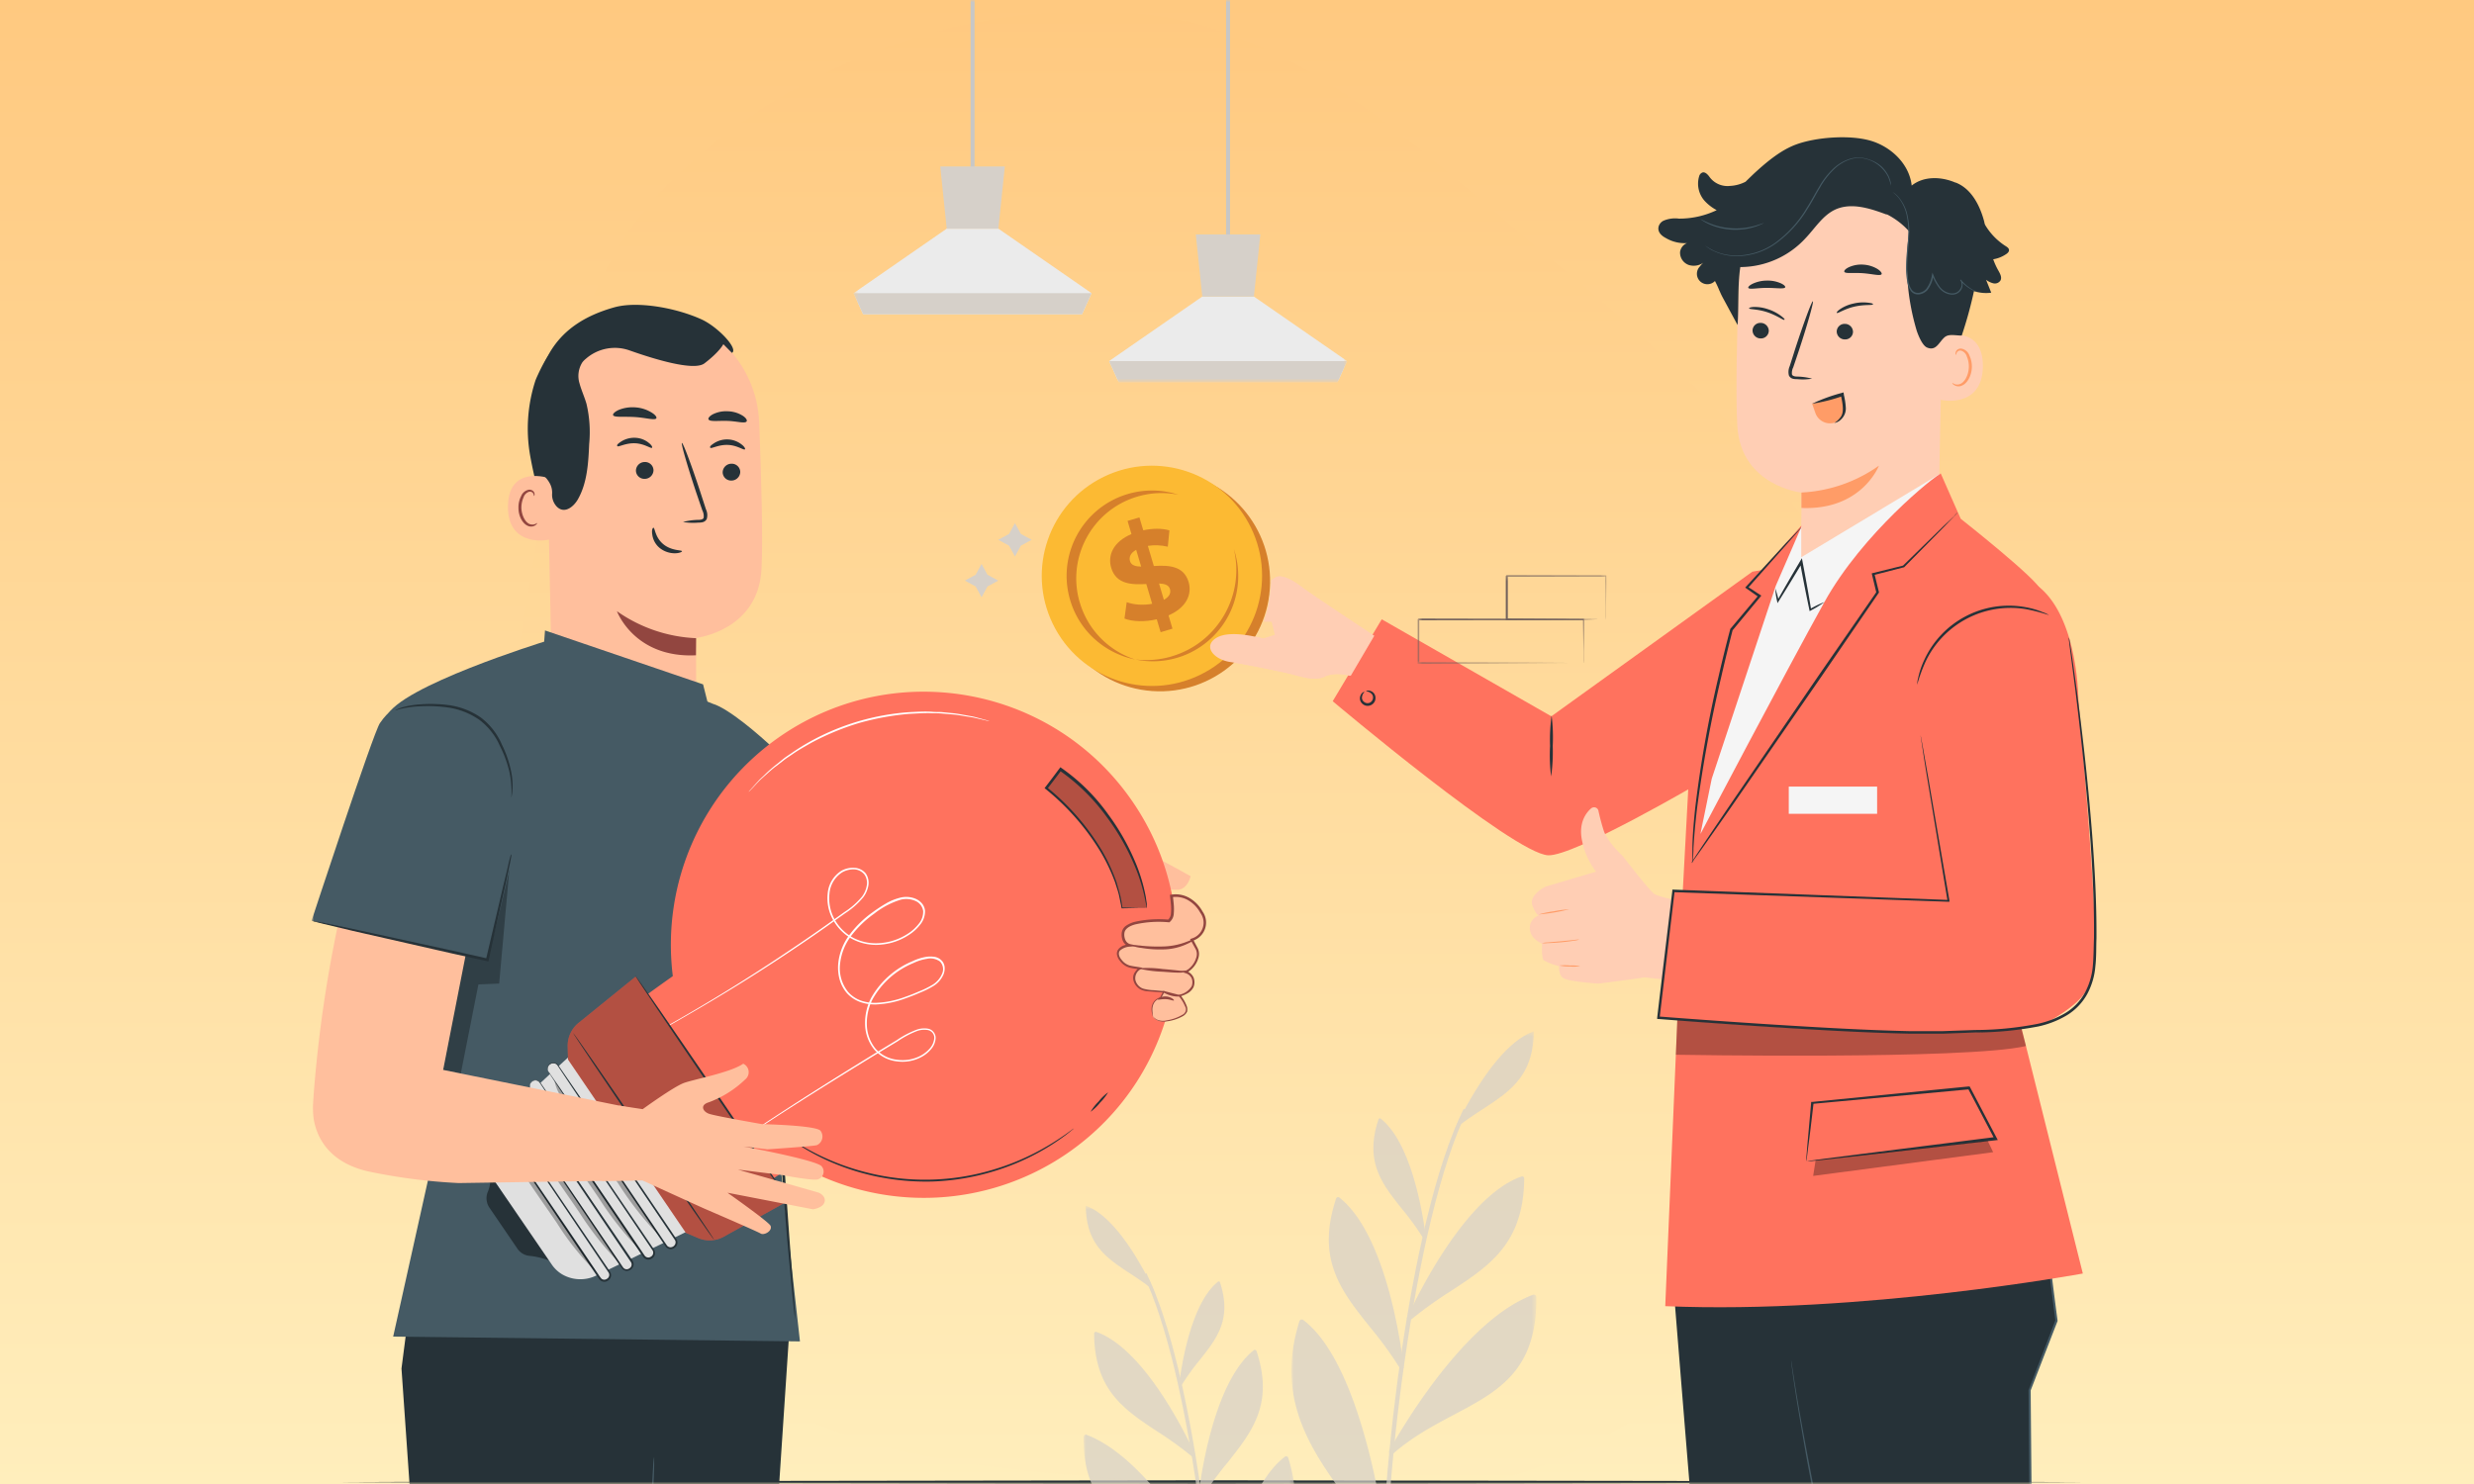 <svg width="500" height="300" fill="none" xmlns="http://www.w3.org/2000/svg"><rect width="100%" height="100%" fill="#808080" stroke="none"/><g clip-path="url(#a)"><path fill="#fff" d="M0 0h500v300H0z"/><path d="M500 0H0v300h500V0Z" fill="url(#b)"/><g clip-path="url(#c)"><mask id="d" style="mask-type:luminance" maskUnits="userSpaceOnUse" x="63" y="0" width="375" height="300"><path d="M438 0H63v300h375V0Z" fill="#fff"/></mask><g mask="url(#d)"><path fill-rule="evenodd" clip-rule="evenodd" d="M228.933 2.598c-34.406-2.73-70.405 10.753-94.634 35.384-22.7 23.077-22.984 58.434-28.975 90.277-5.158 27.418-11.088 54.782-3.359 81.587 7.914 27.442 23.507 52.765 46.836 69.182 23.103 16.258 51.995 17.855 80.132 20.167 30.818 2.532 62.608 7.652 90.286-6.163 30.502-15.224 57.904-40.374 68.179-72.931 10.243-32.455-.297-67.49-14.037-98.621-12.663-28.688-35.895-49.392-60.085-69.304-25.819-21.252-51.035-46.937-84.343-49.578Z" fill="url(#e)"/><path d="m68.25 299.629 44.156-.189 44.156-.069 88.313-.121 88.313.121 44.156.069 44.156.189-44.156.181-44.156.069-88.313.121-88.313-.121-44.156-.069-44.156-.181ZM111.264 107.223a89.57 89.57 0 0 1-4.093-14.962 31.375 31.375 0 0 1 1.044-15.348c.261-.73 2.537-5.7 3.31-5.627.563 0-.815 4.666-.533 5.147 2.757 4.594 3.561 10.148 3.195 15.494a70.616 70.616 0 0 1-2.923 15.296Z" fill="#263238"/><path d="m111.452 133.764-.94-46.295c-.585-12.967 6.484-24.129 19.472-24.348h1.201c12.091.501 21.769 10.19 22.249 22.28.439 11.256.783 23.691.46 29.695-.668 12.445-13.208 13.865-13.208 13.865v12.738l-18.793 2.558-4.49-.417-5.951-10.076Z" fill="#FFBF9D"/><path d="M140.687 129.013a29.988 29.988 0 0 1-16.007-5.46s3.509 9.522 15.975 8.916l.032-3.456Z" fill="#924640"/><path d="M149.603 95.425a1.78 1.78 0 0 1-1.786 1.722 1.703 1.703 0 0 1-1.764-1.638v-.042a1.778 1.778 0 0 1 1.785-1.723c.94-.032 1.733.7 1.765 1.64v.04ZM150.553 90.841c-.23.23-1.535-.825-3.446-.897-1.911-.074-3.362.824-3.549.584-.189-.24.135-.522.772-.94a4.818 4.818 0 0 1 2.85-.751 4.74 4.74 0 0 1 2.736 1.044c.574.438.752.867.637.96ZM132.072 95.08a1.778 1.778 0 0 1-1.785 1.723c-.94.032-1.733-.7-1.764-1.64v-.04a1.778 1.778 0 0 1 1.785-1.723 1.702 1.702 0 0 1 1.764 1.638v.042ZM131.78 90.517c-.23.22-1.535-.834-3.445-.908-1.911-.072-3.362.825-3.561.585-.198-.24.146-.522.773-.94a4.929 4.929 0 0 1 2.861-.751 4.595 4.595 0 0 1 2.735 1.044c.564.438.752.866.637.97ZM138.034 105.521a13.279 13.279 0 0 1 3.133-.428c.49 0 .96-.115 1.044-.438a2.541 2.541 0 0 0-.261-1.462c-.418-1.2-.846-2.464-1.295-3.78-1.786-5.387-3.059-9.804-2.84-9.866.219-.063 1.837 4.176 3.623 9.616.428 1.326.845 2.59 1.232 3.79.292.606.355 1.284.177 1.932-.156.344-.47.594-.835.678a3.206 3.206 0 0 1-.835.084 12.21 12.21 0 0 1-3.143-.126ZM132.647 84.556c-.282.48-2.089-.115-4.375-.25-2.287-.136-4.176.124-4.364-.387-.094-.24.313-.668 1.117-1.044a7.39 7.39 0 0 1 3.393-.522 7.136 7.136 0 0 1 3.268 1.044c.752.45 1.086.93.961 1.159ZM150.866 85.224c-.407.428-1.953-.073-3.832-.136-1.879-.062-3.466.199-3.821-.271-.157-.22.105-.648.814-1.044a6.026 6.026 0 0 1 3.132-.627 5.92 5.92 0 0 1 3.029.95c.678.47.866.92.678 1.128Z" fill="#263238"/><path d="M111.191 96.73c-.209-.094-8.447-2.882-8.53 5.638-.084 8.519 8.488 6.849 8.509 6.609.021-.24.021-12.247.021-12.247Z" fill="#FFBF9D"/><path d="M108.559 105.72s-.156.104-.407.219a1.55 1.55 0 0 1-1.106 0c-.898-.345-1.64-1.775-1.671-3.31 0-.72.146-1.43.438-2.088.168-.532.596-.96 1.128-1.128a.767.767 0 0 1 .867.418c.115.24.062.407.104.428.042.021.188-.146.115-.5a.92.92 0 0 0-.324-.533 1.177 1.177 0 0 0-.825-.23 2.096 2.096 0 0 0-1.566 1.315 4.9 4.9 0 0 0-.532 2.37c0 1.713.898 3.331 2.088 3.697.459.145.961.062 1.357-.209.314-.24.355-.429.334-.449Z" fill="#924640"/><path d="M147.922 71.338c1.378-.762-2.756-5.22-6.15-6.776-5.116-2.328-12.947-3.759-17.666-2.422-5.69 1.607-10.441 4.437-13.27 9.605a33.67 33.67 0 0 0-3.822 17.123 10.199 10.199 0 0 0 1.201 5.22c1.19 1.88 3.477 3.07 3.372 5.67-.073.95.251 1.89.888 2.6 1.556 1.66 3.466.104 4.343-1.462 1.869-3.33 2.088-7.309 2.256-11.14a24.95 24.95 0 0 0-.543-8.113c-.408-1.42-1.045-2.767-1.42-4.176a5.13 5.13 0 0 1 .605-4.25c.209-.26.439-.49.7-.7a8.883 8.883 0 0 1 8.812-1.68c4.803 1.702 12.999 4.25 15.139 2.62 3.08-2.349 3.822-3.873 3.822-3.873l1.733 1.754ZM132.073 106.691c.292 0 .302 1.932 1.983 3.32 1.681 1.389 3.769 1.148 3.78 1.43 0 .115-.46.377-1.347.407a4.902 4.902 0 0 1-3.132-1.044 4.19 4.19 0 0 1-1.535-2.787c-.146-.856.073-1.337.251-1.326ZM83.825 255.922l-2.683 20.736 5.627 80.905s-3.132 37.201-5.011 58.198c-1.65 18.24 1.044 50.001 1.044 50.001h29.067l10.389-105.922 6.452-66.06 11.224-30.069-56.109-7.789Z" fill="#263238"/><path d="m159.814 264.692-7.09 106.914-29.391 80.113-1.347 4.824-17.363-4.448 12.916-189.564 42.275 2.161Z" fill="#263238"/><path d="M132.208 294.563c.011.146.011.303 0 .449v1.305c0 1.18-.104 2.861-.177 5.012-.136 4.364-.502 10.66-1.044 18.439-1.045 15.556-3.049 37.023-6.14 60.64-3.09 23.617-6.41 44.969-8.864 60.401a9699.716 9699.716 0 0 0-2.965 18.261c-.366 2.14-.637 3.8-.835 4.969-.105.543-.178.971-.241 1.284-.02.146-.052.293-.093.439a2.924 2.924 0 0 1 0-.439c0-.323.093-.751.167-1.305.167-1.169.407-2.839.72-4.969.647-4.354 1.597-10.598 2.756-18.293 2.339-15.452 5.628-36.783 8.666-60.411 3.039-23.627 5.148-45.062 6.327-60.556.575-7.779 1.044-14.075 1.222-18.418.125-2.162.23-3.842.292-5.012 0-.553.073-.981.105-1.305.021-.167.052-.334.104-.491ZM130.475 267.803a1.496 1.496 0 1 1-1.503-1.587 1.556 1.556 0 0 1 1.493 1.587h.01Z" fill="#455A64"/><path d="M229.611 174.431s3.728-1.18 4.636-.762c.908.417 6.379 3.456 6.379 3.456s-.553 2.579-2.526 2.745a12.863 12.863 0 0 1-4.449-.699l-1.753.449-2.287-5.189ZM151.002 153.758l31.865 52.8 30.425-12.634 2.172-3.873a14.552 14.552 0 0 1 2.245-3.039l11.015-11.537 5.22 27.147s-49.834 30.894-56.255 30.204c-8.457-.908-36.961-41.387-36.961-41.387l10.274-37.681Z" fill="#FFBF9D"/><path d="M223.952 187.482a13.045 13.045 0 0 1-1.232 12.362 26.017 26.017 0 0 0 1.64-6.077 25.35 25.35 0 0 0-.408-6.285Z" fill="#924640"/><path d="m131.112 137.042 12.915 5.22c3.133.92 9.209 6.056 12.842 9.533l15.025 20.046-22.97 27.993-17.812-62.792Z" fill="#455A64"/><path d="m110.146 127.447-.167 2.266s-29.349 9.094-31.865 15.171c-3.54 8.54 1.096 35.07 1.096 35.07l7.622 57.122-7.371 33.129 82.211.971s-9.261-83.986-10.441-92.767c-1.18-8.781-9.136-40.062-9.136-40.062l-31.949-10.9Z" fill="#455A64"/><path d="M153.142 163.071v.261c0 .209.031.47.094.783l.313 3.008c.272 2.61.617 6.399 1.044 11.077.794 9.397 1.702 22.313 2.6 36.606.898 14.294 1.743 27.261 2.433 36.626.355 4.647.636 8.426.846 11.088.083 1.275.156 2.277.208 3.018v.783c.011.094.011.177 0 .271a.787.787 0 0 1-.052-.271c0-.198-.063-.459-.094-.773-.083-.73-.188-1.743-.323-3.007-.261-2.62-.606-6.4-1.044-11.088-.804-9.396-1.702-22.302-2.601-36.606-.897-14.304-1.743-27.25-2.442-36.615-.345-4.647-.637-8.427-.836-11.088-.094-1.275-.157-2.287-.208-3.018 0-.324 0-.574-.053-.783a.902.902 0 0 1 .115-.272Z" fill="#263238"/><path d="M157.913 148.705c23.357-15.902 55.181-9.857 71.082 13.5 15.901 23.356 9.856 55.18-13.5 71.081a51.156 51.156 0 0 1-54.658 1.848l-10.67 7.309-25.309-37.065s5.836-4.313 11.119-8.05a51.182 51.182 0 0 1 21.936-48.623Z" fill="#FF725E"/><path d="m128.658 210.901.574-.293 1.65-.876a230.658 230.658 0 0 0 6.264-3.488c5.451-3.132 13.261-7.684 22.573-13.918a339.656 339.656 0 0 0 7.257-4.969l3.801-2.715a15.887 15.887 0 0 0 3.664-3.215 5.485 5.485 0 0 0 1.044-2.329 3.312 3.312 0 0 0-.522-2.537 3.145 3.145 0 0 0-2.37-1.128 4.764 4.764 0 0 0-2.589.627 5.993 5.993 0 0 0-2.725 4.542 8.932 8.932 0 0 0 1.096 5.376 9.752 9.752 0 0 0 4.031 3.937 10.369 10.369 0 0 0 5.679 1.044 12.12 12.12 0 0 0 5.576-1.942 8.802 8.802 0 0 0 2.245-2.015 4.26 4.26 0 0 0 1.044-2.893 2.73 2.73 0 0 0-.617-1.471 3.47 3.47 0 0 0-1.284-.94 4.885 4.885 0 0 0-3.132-.22 10.764 10.764 0 0 0-2.892 1.191 28.878 28.878 0 0 0-2.611 1.712 21.11 21.11 0 0 0-4.562 4.375 11.55 11.55 0 0 0-2.433 5.899 9.33 9.33 0 0 0 .23 3.226 7.361 7.361 0 0 0 1.493 2.872 6.73 6.73 0 0 0 2.662 1.795 8.855 8.855 0 0 0 3.132.512 19.361 19.361 0 0 0 6.098-1.242 40.25 40.25 0 0 0 2.861-1.128c.95-.376 1.869-.825 2.746-1.358a5.051 5.051 0 0 0 2.026-2.307c.208-.49.291-1.023.24-1.545a2.168 2.168 0 0 0-.711-1.41 2.548 2.548 0 0 0-1.409-.647 5.337 5.337 0 0 0-1.525 0c-.981.157-1.931.46-2.829.887a17.17 17.17 0 0 0-8.415 7.497 11.041 11.041 0 0 0-1.18 5.377 8.303 8.303 0 0 0 1.869 5.011 7.122 7.122 0 0 0 4.594 2.37 8.087 8.087 0 0 0 4.959-.908 6.626 6.626 0 0 0 1.921-1.566 3.701 3.701 0 0 0 .919-2.287c0-.427-.156-.845-.428-1.179a1.827 1.827 0 0 0-1.044-.658 4.538 4.538 0 0 0-2.36.188 18.645 18.645 0 0 0-3.988 2.088l-3.675 2.234c-9.543 5.847-17.186 10.723-22.407 14.19-2.61 1.722-4.604 3.132-5.961 4.05l-1.503 1.139 1.545-1.044a398.66 398.66 0 0 1 6.003-3.999c5.22-3.425 12.894-8.259 22.458-14.085l3.675-2.224a19.083 19.083 0 0 1 3.948-2.088 4.246 4.246 0 0 1 2.192-.178 1.599 1.599 0 0 1 1.264 1.566 3.586 3.586 0 0 1-.857 2.089 6.542 6.542 0 0 1-1.848 1.493 7.763 7.763 0 0 1-4.761.856 6.794 6.794 0 0 1-4.385-2.224 7.9 7.9 0 0 1-1.775-4.803 10.646 10.646 0 0 1 1.159-5.22 16.703 16.703 0 0 1 8.248-7.308 9.689 9.689 0 0 1 2.736-.857c.919-.208 1.879 0 2.641.554.658.689.804 1.712.376 2.558a4.758 4.758 0 0 1-1.89 2.14c-.856.512-1.764.96-2.693 1.326-.929.407-1.869.783-2.83 1.117a18.884 18.884 0 0 1-5.983 1.211 8.486 8.486 0 0 1-3.017-.48 6.26 6.26 0 0 1-2.506-1.702 7.6 7.6 0 0 1-1.639-5.816 11.268 11.268 0 0 1 2.359-5.711 21.086 21.086 0 0 1 4.48-4.291 16.47 16.47 0 0 1 5.377-2.85 4.543 4.543 0 0 1 2.881.198 2.63 2.63 0 0 1 1.682 2.088 3.824 3.824 0 0 1-.94 2.642 8.722 8.722 0 0 1-2.161 1.942 11.784 11.784 0 0 1-5.409 1.879 9.941 9.941 0 0 1-5.481-.981 9.361 9.361 0 0 1-3.905-3.79 8.808 8.808 0 0 1-1.044-5.22 5.666 5.666 0 0 1 2.568-4.292 4.627 4.627 0 0 1 2.412-.605 2.807 2.807 0 0 1 2.088 1.044c.46.668.626 1.492.46 2.286a5.172 5.172 0 0 1-.961 2.193 15.526 15.526 0 0 1-3.581 3.132l-3.8 2.725a334.221 334.221 0 0 1-7.236 4.98c-9.282 6.265-17.082 10.89-22.5 14.012-2.715 1.566-4.834 2.746-6.265 3.55l-1.639.909-.522.323Z" fill="#fff"/><path d="M111.264 254.93a15.63 15.63 0 0 0-4.177-1.045 3.322 3.322 0 0 1-2.526-1.471l-5.649-8.28a3.38 3.38 0 0 1-.355-3.132c.606-1.368.7-2.903.272-4.333l12.435 18.261Z" fill="#263238"/><path d="M140.426 248.175c-.168.115-14.419 7.016-19.838 9.647a7.314 7.314 0 0 1-7.017-.23 6.714 6.714 0 0 1-2.088-2.004L99.08 237.473s-3.227-4.74-.199-8.353c3.185-3.821 17.269-16.559 17.269-16.559l24.276 35.614Z" fill="#E0E0E0"/><path d="m100.221 225.181-.104.07a1.086 1.086 0 0 0-.29 1.508l21.407 31.641a1.085 1.085 0 0 0 1.508.291l.103-.069a1.087 1.087 0 0 0 .291-1.509l-21.407-31.641a1.086 1.086 0 0 0-1.508-.291Z" fill="#E0E0E0"/><path d="M99.831 226.771a1.199 1.199 0 0 1-.136-.804c.074-.323.293-.605.596-.752a1.04 1.04 0 0 1 1.221.136c1.19 1.691 2.871 4.281 4.97 7.403 4.239 6.264 10.065 14.919 16.496 24.473a.9.9 0 0 1 .084.846.982.982 0 0 1-.261.355 1.588 1.588 0 0 1-.407.229.87.87 0 0 1-.825-.156 5.602 5.602 0 0 1-.595-.804c-.794-1.159-1.566-2.308-2.328-3.435l-4.396-6.484-7.465-10.963-5.064-7.371-1.389-1.994c-.156-.209-.271-.387-.365-.512a1.025 1.025 0 0 0-.136-.167s0 .063.105.188l.334.533c.323.48.762 1.169 1.336 2.088l4.959 7.434 7.403 11.015 4.375 6.494 2.328 3.435.292.428c.094.167.22.324.366.449.334.261.772.355 1.18.229a1.71 1.71 0 0 0 .522-.291c.167-.136.292-.303.376-.502a1.296 1.296 0 0 0-.126-1.201l-16.58-24.463c-2.088-3.132-3.821-5.637-5.095-7.371a1.145 1.145 0 0 0-1.378-.114 1.17 1.17 0 0 0-.606.824.92.92 0 0 0 .21.825Z" fill="#263238"/><path d="m103.847 221.731-.104.069a1.087 1.087 0 0 0-.291 1.509l22.314 32.982a1.087 1.087 0 0 0 1.508.291l.104-.071a1.086 1.086 0 0 0 .291-1.507l-22.314-32.982a1.085 1.085 0 0 0-1.508-.291Z" fill="#E0E0E0"/><path d="M103.444 223.315a1.184 1.184 0 0 1-.115-.824 1.16 1.16 0 0 1 .637-.763 1.055 1.055 0 0 1 1.253.25l5.157 7.727 17.123 25.413a.896.896 0 0 1 .073.887.849.849 0 0 1-.292.345 1.077 1.077 0 0 1-.418.219.883.883 0 0 1-.845-.25c-.199-.23-.407-.585-.606-.867l-2.422-3.561c-1.577-2.338-3.132-4.593-4.563-6.734-2.913-4.291-5.544-8.143-7.757-11.391-2.214-3.247-3.999-5.836-5.221-7.663l-1.441-2.088a13.611 13.611 0 0 1-.386-.533 1.317 1.317 0 0 0-.146-.178s0 .074.115.199l.355.554c.323.511.793 1.211 1.388 2.088l5.148 7.726 7.695 11.432c1.451 2.151 2.965 4.407 4.552 6.745l2.401 3.571c.22.303.376.585.658.919.303.313.752.449 1.18.345a1.29 1.29 0 0 0 .564-.272c.177-.125.323-.303.407-.501a1.285 1.285 0 0 0-.094-1.243 20753.403 20753.403 0 0 1-17.217-25.36c-2.224-3.237-3.999-5.847-5.273-7.664a1.148 1.148 0 0 0-1.399-.251 1.18 1.18 0 0 0-.668.836.937.937 0 0 0 .157.887Z" fill="#263238"/><path d="m107.621 218.531-.103.07a1.086 1.086 0 0 0-.291 1.508l22.887 33.83a1.086 1.086 0 0 0 1.508.291l.104-.071a1.085 1.085 0 0 0 .29-1.507l-22.887-33.83a1.086 1.086 0 0 0-1.508-.291Z" fill="#E0E0E0"/><path d="M107.233 220.12a1.277 1.277 0 0 1-.114-.856c.104-.344.344-.626.678-.762a1.054 1.054 0 0 1 1.253.334l5.273 7.914 17.54 25.987a.893.893 0 0 1 .063.898.779.779 0 0 1-.303.356 1.04 1.04 0 0 1-.449.208.902.902 0 0 1-.835-.303c-.198-.271-.417-.616-.626-.919l-2.475-3.643-4.677-6.891-7.935-11.631-5.377-7.852c-.637-.898-1.128-1.618-1.483-2.088l-.386-.543c-.094-.125-.136-.188-.147-.178l.115.199.355.563c.345.513.815 1.243 1.42 2.162 1.264 1.89 3.07 4.584 5.283 7.914 2.214 3.331 4.918 7.309 7.873 11.704l4.656 6.902 2.475 3.654c.209.313.397.606.647.94.293.345.742.511 1.18.438.209-.042.407-.135.585-.261.188-.125.344-.303.438-.501a1.292 1.292 0 0 0-.083-1.274l-17.635-25.956-5.377-7.851a1.152 1.152 0 0 0-1.42-.345c-.344.157-.605.46-.699.836-.063.292 0 .605.187.845Z" fill="#263238"/><path d="m111.25 215.066-.104.071a1.085 1.085 0 0 0-.291 1.507l23.818 35.205a1.086 1.086 0 0 0 1.508.291l.103-.07a1.086 1.086 0 0 0 .291-1.508l-23.817-35.205a1.087 1.087 0 0 0-1.508-.291Z" fill="#E0E0E0"/><path d="M110.846 216.654a1.122 1.122 0 0 1 .387-1.535.972.972 0 0 1 .24-.105 1.033 1.033 0 0 1 1.263.47l5.471 8.197c4.667 6.932 11.099 16.464 18.198 26.989a.894.894 0 0 1 0 .94 1.032 1.032 0 0 1-.804.532.912.912 0 0 1-.835-.396l-.658-.961-2.558-3.791-4.855-7.151-8.196-12.101a2608.633 2608.633 0 0 1-5.575-8.134l-1.535-2.203-.407-.564a.932.932 0 0 0-.146-.187c.031.073.062.146.115.208l.376.585 1.472 2.245 5.481 8.196 8.165 12.143 4.834 7.173 2.558 3.779.658.971a1.274 1.274 0 0 0 1.754.365c.021-.01.042-.021.052-.041.188-.125.355-.292.47-.491a1.271 1.271 0 0 0-.073-1.316l-18.272-26.968-5.575-8.134c-.293-.49-.888-.688-1.42-.49a1.284 1.284 0 0 0-.773.835c-.062.23-.041.48.063.699a.77.77 0 0 0 .125.241Z" fill="#263238"/><path d="M159.386 242.693c-.334.23-8.771 4.886-13.093 7.309a5.963 5.963 0 0 1-5.221.271l-2.453-1.044-23.826-35.05-.063-2.631a5.924 5.924 0 0 1 2.182-4.751l11.59-9.396 30.884 45.292Z" fill="#FF725E"/><path d="M120.514 257.175a54.908 54.908 0 0 1-7.935-9.888c-2.025-2.996-4.103-5.878-6.264-9.167-1.577-2.412-2.944-4.677-4.458-7.121a7.648 7.648 0 0 1-1.285-3.132l19.942 29.308ZM125.453 255.64a64.978 64.978 0 0 1-8.478-10.702c-2.193-3.236-4.427-6.338-6.745-9.887-1.702-2.601-3.132-5.033-4.823-7.664a8.914 8.914 0 0 1-1.431-3.383l21.477 31.636ZM129.504 252.884a64.103 64.103 0 0 1-8.488-10.702c-2.183-3.237-4.427-6.338-6.745-9.887-1.692-2.601-3.133-5.043-4.824-7.665a9.076 9.076 0 0 1-1.389-3.382l21.446 31.636ZM133.545 250.127a65.043 65.043 0 0 1-8.489-10.702c-2.182-3.237-4.416-6.337-6.734-9.888-1.702-2.599-3.132-5.043-4.834-7.663a9.116 9.116 0 0 1-1.42-3.383l21.477 31.636Z" fill="#000" opacity=".3"/><path d="M159.302 229.934c.157.146.324.272.501.386.345.231.825.606 1.494 1.045a44.447 44.447 0 0 0 5.836 3.194 48.169 48.169 0 0 0 9.344 3.133 49.151 49.151 0 0 0 11.976 1.159 48.117 48.117 0 0 0 11.924-1.931 47.3 47.3 0 0 0 9.136-3.728 45.533 45.533 0 0 0 5.627-3.55c.637-.459 1.096-.856 1.42-1.117.167-.125.334-.261.48-.407a3.548 3.548 0 0 0-.522.354c-.345.231-.814.617-1.461 1.045a52.457 52.457 0 0 1-5.67 3.435 48.991 48.991 0 0 1-9.105 3.633 47.767 47.767 0 0 1-23.773.752 49.634 49.634 0 0 1-9.314-3.059 51.256 51.256 0 0 1-5.867-3.07c-.679-.396-1.17-.752-1.525-.96a4.152 4.152 0 0 0-.501-.314ZM223.952 220.82a9.172 9.172 0 0 0-1.911 1.848 9.931 9.931 0 0 0-1.629 2.088 9.7 9.7 0 0 0 1.911-1.848 10.507 10.507 0 0 0 1.629-2.088Z" fill="#263238"/><path d="M151.283 160.085c.147-.104.282-.229.408-.365.271-.282.627-.658 1.044-1.118.24-.25.491-.522.783-.814.292-.293.627-.574.981-.898.721-.626 1.504-1.399 2.475-2.088l1.493-1.159c.522-.407 1.107-.762 1.691-1.17 1.16-.824 2.486-1.545 3.874-2.349a52.707 52.707 0 0 1 9.564-3.957 53.68 53.68 0 0 1 10.19-1.858c1.598-.073 3.132-.188 4.521-.125.71 0 1.399 0 2.088.063l1.89.166c1.201.074 2.276.303 3.226.449.47.073.909.136 1.315.219l1.097.251 1.514.355c.177.042.355.073.543.094a3.08 3.08 0 0 0-.522-.167l-1.504-.418-1.096-.292c-.397-.094-.835-.156-1.316-.251-.95-.156-2.025-.406-3.236-.501l-1.89-.187c-.658-.063-1.357 0-2.088-.084-1.431-.084-2.955 0-4.552.084a48.322 48.322 0 0 0-19.901 5.856 45.47 45.47 0 0 0-3.873 2.402c-.585.407-1.17.772-1.692 1.19l-1.462 1.18a28.416 28.416 0 0 0-2.442 2.172c-.355.334-.69.626-.972.919l-.762.835-1.044 1.169c-.125.126-.24.261-.345.397Z" fill="#fff"/><path d="M159.386 242.693c-.334.23-8.771 4.886-13.093 7.309a5.963 5.963 0 0 1-5.221.271l-2.453-1.044-23.826-35.05-.063-2.631a5.924 5.924 0 0 1 2.182-4.751l11.59-9.396 30.884 45.292Z" fill="#000" opacity=".3"/><path d="M128.314 197.119c-.084.052 6.776 10.263 15.316 22.792 8.541 12.529 15.537 22.636 15.662 22.583.125-.051-6.776-10.263-15.317-22.791-8.54-12.53-15.567-22.647-15.661-22.584ZM115.816 208.813c-.084 0 6.264 9.469 14.105 21.028 7.841 11.558 14.336 20.881 14.42 20.819.083-.063-6.265-9.47-14.106-21.028-7.842-11.558-14.336-20.882-14.419-20.819Z" fill="#263238"/><path d="M231.793 183.462c-1.107-10.159-8.937-22.229-17.457-27.877l-2.913 3.779s13.333 9.993 15.316 24.098h5.054Z" fill="#000" opacity=".3"/><path d="M231.793 183.556c-.104.01-.198.01-.303 0h-.96l-3.759.073h-.104v-.125c-.147-.721-.303-1.504-.481-2.36-.177-.856-.512-1.754-.804-2.725a37.848 37.848 0 0 0-2.903-6.139 48.905 48.905 0 0 0-11.16-12.78l-.21-.166.157-.21 1.316-1.722c.532-.7 1.044-1.399 1.566-2.088l.156-.21.21.147a39.086 39.086 0 0 1 9.469 9.396 46.02 46.02 0 0 1 5.366 9.397 33.892 33.892 0 0 1 2.141 6.881c.125.648.22 1.305.282 1.963 0 .449.063.658 0 .647-.062-.01-.167-.939-.533-2.568a35.195 35.195 0 0 0-2.286-6.777 46.859 46.859 0 0 0-5.409-9.208 39.898 39.898 0 0 0-9.396-9.199l.366-.062-1.578 2.088-1.305 1.712-.051-.376a48.265 48.265 0 0 1 11.223 12.978 36.46 36.46 0 0 1 2.861 6.265c.282.992.564 1.91.772 2.767.21.856.303 1.67.429 2.412l-.136-.126 3.676.084h.991l.397.031Z" fill="#263238"/><path d="m93.128 217.019 3.56-18.01 4.198-.178 2.098-23.45-4.51 18.668-4.584-1.023-4.333 23.262 3.571.731Z" fill="#000" opacity=".3"/><path d="M129.89 224.223s6.265-4.552 8.353-5.303c2.088-.753 9.397-2.089 11.965-3.885a1.886 1.886 0 0 1 .929 2.506 1.923 1.923 0 0 1-.574.72 21.351 21.351 0 0 1-7.308 4.574c-1.838.543-1.254 1.869.062 2.328 1.315.459 10.702 2.088 10.702 2.088s10.911.23 11.808 1.337a1.926 1.926 0 0 1-.365 2.693c-.115.084-.24.157-.376.219-.647.22-10.013.846-10.013.846l-4.813-.574s14.962 2.767 15.818 4.03a1.64 1.64 0 0 1-.219 2.308 1.9 1.9 0 0 1-.439.261c-.762.459-7.308-.825-7.308-.825l-8.99-1.107 16.361 4.667s1.483.637 1.169 1.869c-.313 1.232-2.338 1.493-2.338 1.493l-17.291-3.351s8.427 5.93 8.718 6.702c.397 1.044-1.346 1.974-2.014 1.546-.668-.428-11.486-5.085-11.486-5.085l-12.414-5.648-8.217.104 3.519-15.233 4.761.72Z" fill="#FFBF9D"/><path d="m92.7 239.164 35.28-.532-.679-14.69-37.744-7.654 5.44-27.731-25.737-5.951a262.932 262.932 0 0 0-5.962 39.936s-1.764 11.12 10.828 14.2a114.888 114.888 0 0 0 18.574 2.422Z" fill="#FFBF9D"/><path d="m62.975 186.114 35.499 7.935s6.201-23.116 6.41-29.527c.209-6.41-8.572-26.697-20.944-22.593 0 0-3.748-.752-7.162 4.26-1.368 2.015-13.803 39.925-13.803 39.925Z" fill="#455A64"/><path d="M103.339 161.192a18.952 18.952 0 0 0-.386-5.148 22.696 22.696 0 0 0-1.911-5.22 13.26 13.26 0 0 0-4.176-5.314 14.78 14.78 0 0 0-6.265-2.474 28.676 28.676 0 0 0-5.606-.261 20.648 20.648 0 0 0-3.76.469c-.876.199-1.335.397-1.356.344.104-.072.208-.135.323-.177a7.89 7.89 0 0 1 .982-.375 17.18 17.18 0 0 1 3.79-.648 27.44 27.44 0 0 1 5.7.156c2.35.314 4.584 1.18 6.526 2.527a13.654 13.654 0 0 1 4.27 5.534 21.98 21.98 0 0 1 1.838 5.398c.261 1.263.344 2.558.25 3.842-.02.355-.073.699-.135 1.044-.032.188-.063.303-.084.303ZM103.339 172.688c.021.146.021.281 0 .428-.063.323-.146.72-.23 1.2-.24 1.117-.553 2.631-.95 4.479-.856 3.884-2.088 9.199-3.383 15.317l-.062.25-.261-.052-7.1-1.566-20.099-4.573-6.076-1.451-1.64-.418a2.826 2.826 0 0 1-.574-.188c.199 0 .397.032.596.084l1.67.313 6.108 1.284 20.14 4.386 7.048 1.587-.313.198 3.581-15.244c.449-1.837.825-3.331 1.044-4.448l.313-1.179c.042-.147.105-.282.188-.407Z" fill="#263238"/><path d="M233.046 205.576c.48.657 1.284.992 2.088.877 1.535-.073 4.667-.961 4.636-2.266a6.146 6.146 0 0 0-1.43-2.902s2.391-.564 2.735-2.088a2.149 2.149 0 0 0-1.43-2.684c-.011 0-.021 0-.042-.01a4.515 4.515 0 0 0 2.349-2.882 2.437 2.437 0 0 0-.167-1.911l-.929-1.754a3.705 3.705 0 0 0 2.578-3.622 4.465 4.465 0 0 0-.49-1.661 5.998 5.998 0 0 0-6.202-3.56c.24 2.088.522 4.343-.501 5.053 0 0-9.178-.772-9.292 2.569-.074 2.161 1.461 2.381 1.461 2.381s-2.579.166-2.495 1.701c.041.459.219.909.533 1.253a3.445 3.445 0 0 0 2.526 1.462l1.42.219a2.501 2.501 0 0 0-1.148 2.307l.094.324a2.82 2.82 0 0 0 2.463 1.827l3.405.282-.669 1.253s-2.537.491-1.493 3.832Z" fill="#FFBF9D"/><path d="M233.046 205.576a3.799 3.799 0 0 1-.303-1.169c-.062-.501 0-1.013.199-1.483a2.378 2.378 0 0 1 1.566-1.295l-.084.063c.199-.386.418-.814.658-1.253l.105.209-2.037-.156-1.127-.084a3.702 3.702 0 0 1-1.211-.251 2.832 2.832 0 0 1-1.744-1.973 2.005 2.005 0 0 1 .188-1.472 3.489 3.489 0 0 1 1.044-1.128l.084.387c-.679-.115-1.368-.178-2.088-.355a3.61 3.61 0 0 1-1.922-1.326 2.67 2.67 0 0 1-.595-1.107c-.135-.46-.031-.95.272-1.326a2.473 2.473 0 0 1 1.033-.721 5.258 5.258 0 0 1 1.274-.271v.491a2.009 2.009 0 0 1-1.378-1.044 3.19 3.19 0 0 1-.282-1.703 2.058 2.058 0 0 1 .95-1.513 5.656 5.656 0 0 1 1.598-.721 22.227 22.227 0 0 1 7.006-.459h-.178c.365-.345.564-.814.574-1.315a9.535 9.535 0 0 0 0-1.723 47.424 47.424 0 0 0-.188-1.754v-.261h.251a5.524 5.524 0 0 1 3.759.72 7.054 7.054 0 0 1 2.568 2.683 3.862 3.862 0 0 1-.909 5.378c-.354.25-.762.448-1.179.563l.146-.355.95 1.806c.323.648.365 1.4.125 2.089a4.9 4.9 0 0 1-2.474 2.954v-.427a2.482 2.482 0 0 1 1.524 1.335c.24.617.24 1.306 0 1.922a2.943 2.943 0 0 1-1.252 1.294 6.214 6.214 0 0 1-1.546.617l.094-.303a7.412 7.412 0 0 1 1.295 2.171 1.9 1.9 0 0 1 .094 1.222 2.134 2.134 0 0 1-.762.846 8.87 8.87 0 0 1-3.352 1.096 3.044 3.044 0 0 1-2.171-.355 1.469 1.469 0 0 1-.418-.386.435.435 0 0 1-.105-.178c.167.188.366.345.574.481a2.97 2.97 0 0 0 2.088.24 8.803 8.803 0 0 0 3.216-1.138c.606-.282.867-.992.585-1.598-.021-.042-.042-.084-.063-.114a7.44 7.44 0 0 0-1.252-2.037l-.188-.219.282-.084a3.8 3.8 0 0 0 2.505-1.712 2.32 2.32 0 0 0 0-1.597 1.99 1.99 0 0 0-1.242-1.044l-.554-.178.533-.251a4.52 4.52 0 0 0 2.172-2.682 2.205 2.205 0 0 0-.105-1.744l-.992-1.786-.136-.25.282-.105c1.776-.501 2.82-2.338 2.319-4.113a3.43 3.43 0 0 0-.543-1.107 6.566 6.566 0 0 0-2.381-2.485 4.95 4.95 0 0 0-3.394-.647l.231-.303c.062.585.135 1.179.187 1.785.053.606.053 1.222 0 1.827a2.346 2.346 0 0 1-.814 1.692l-.073.063h-.104a21.58 21.58 0 0 0-6.808.428c-1.044.281-2.088.824-2.182 1.774-.063.48.021.982.23 1.42.198.407.553.7.991.804l1.598.324-1.618.167a3.265 3.265 0 0 0-2.089.794c-.448.501-.156 1.315.303 1.837a3.186 3.186 0 0 0 1.681 1.191c.668.166 1.399.24 2.089.365l.501.094-.418.292a2.094 2.094 0 0 0-1.044 2.151 2.468 2.468 0 0 0 1.493 1.744 9.093 9.093 0 0 0 2.234.344l2.036.188h.209l-.104.188-.689 1.243h-.063a2.085 2.085 0 0 0-1.431 1.127 2.764 2.764 0 0 0-.24 1.389c.021.856.178 1.252.136 1.263Z" fill="#924640"/><path d="M241.639 189.601a4.01 4.01 0 0 1-1.598 1.159c-1.44.7-3.017 1.097-4.614 1.159a22.432 22.432 0 0 1-4.73-.292 7.492 7.492 0 0 1-1.9-.439 6.863 6.863 0 0 1 1.952 0c1.546.157 3.101.198 4.646.136a14.097 14.097 0 0 0 4.49-.961c1.086-.396 1.701-.834 1.754-.762ZM239.958 196.148c.062.062-.46.47-1.431.48-.97.011-2.171-.083-3.56-.188a24.41 24.41 0 0 1-4.991-.679 22.594 22.594 0 0 1 5.033.136c1.378.105 2.652.251 3.529.345.48.021.95 0 1.42-.094ZM238.569 201.326c0 .147-.877.22-1.911-.062-1.033-.282-1.764-.762-1.702-.887.063-.125.857.115 1.838.365.982.251 1.775.428 1.775.584ZM237.254 202.245c-.094.126-.752-.219-1.629-.261-.877-.041-1.566.199-1.639.063-.074-.136.626-.668 1.67-.605 1.044.062 1.691.699 1.598.803Z" fill="#924640"/><path d="m358.79 114.755-4.636.815-40.625 29.234-34.278-19.608-9.908 16.559s36.491 30.791 43.528 31.146c5.22.271 30.967-14.847 30.967-14.847l14.952-43.299Z" fill="#FF725E"/><path d="M276.088 139.74c0-.052.501-.344 1.242.104.428.282.679.774.658 1.285 0 .866-.72 1.566-1.587 1.566-.438 0-.856-.188-1.159-.522a1.44 1.44 0 0 1-.344-1.399c.25-.825.855-.96.855-.898 0 .063-.386.324-.48.982-.063.354.052.72.324.96a1.097 1.097 0 0 0 1.566 0 1.15 1.15 0 0 0 .324-.72 1.042 1.042 0 0 0-.397-.94c-.543-.449-.992-.355-1.002-.428v.01ZM313.487 156.967a33.731 33.731 0 0 1-.219-6.159 35.733 35.733 0 0 1 .312-6.161c.261 2.047.335 4.114.231 6.171a35.701 35.701 0 0 1-.324 6.149ZM338.148 259.236s6.515 81.115 7.706 92.119c1.044 9.846 11.13 83.913 11.13 83.913l28.795-.939-4.98-117.512v-66.613l-38.266-2.85-4.385 11.882Z" fill="#263238"/><path d="m360.523 254.225 52.799-9.157c-.355 1.806 2.339 21.925 2.339 21.925l-5.471 14.001.438 52.905 14.117 99.876-26.99 2.642s-17.227-65.6-19.838-78.912c-2.61-13.312-8.655-39.894-9.731-47.443-.585-4.072-4.281-21.258-6.16-35.05" fill="#263238"/><path d="M361.995 275.012s.052.261.136.794c.083.532.208 1.336.365 2.359.323 2.088.825 5.148 1.535 9.126.71 3.978 1.629 8.832 2.736 14.502 1.106 5.67 2.088 12.226 3.654 19.42l5.053 23.69c.919 4.281 1.848 8.739 2.788 13.344.94 4.604 2.088 9.292 3.31 14.147 4.792 19.378 10.44 40.918 16.413 63.95l-.282-.187 27-2.652-.24.312c-1.159-8.206-2.391-16.882-3.634-25.684-3.686-26.102-7.225-51.16-10.441-74.192-.146-19.128-.282-36.899-.407-52.905l5.429-14.157v.104a700.582 700.582 0 0 1-1.43-11.412 423.286 423.286 0 0 1-.585-5.345 39.648 39.648 0 0 1-.302-5.221l.208.209-38.83 6.65-10.356 1.755-2.684.438c-.595.094-.908.126-.908.126l.898-.178 2.673-.491 10.368-1.837 38.797-6.808h.22v.251c0 1.692.094 3.393.313 5.074.177 1.744.387 3.529.595 5.346.439 3.633.919 7.434 1.451 11.402v.104c-1.743 4.489-3.549 9.167-5.439 14.043v-.084c.146 16.006.303 33.766.48 52.904 3.268 23.043 6.807 48.028 10.503 74.192 1.254 8.792 2.475 17.469 3.634 25.685v.271h-.282l-27 2.632h-.22l-.062-.22c-6.014-23.043-11.579-44.582-16.34-63.981-1.18-4.855-2.328-9.564-3.299-14.169-.971-4.604-1.869-9.051-2.746-13.343-1.806-8.572-3.477-16.507-4.991-23.711-1.514-7.204-2.433-13.761-3.591-19.43-1.159-5.67-1.974-10.556-2.652-14.523a329.727 329.727 0 0 1-1.452-9.136c-.135-1.044-.25-1.827-.324-2.37-.072-.543-.062-.794-.062-.794Z" fill="#455A64"/><path d="M396.262 104.868s15.828 12.476 16.173 14.45l-5.283 82.952 13.792 55.18s-44.833 8.259-84.393 6.599l3.497-83.046 1.994-37.149 6.986-16.779 6.441-6.191-2.568-2.088 11.349-12.759 27.981-10.315 4.031 9.146Z" fill="#FF725E"/><path d="M407.789 205.048h-68.754l-.344 8.175s58.918 1.044 70.757-1.764l-1.659-6.411Z" fill="#000" opacity=".3"/><path d="M395.677 103.552a6.651 6.651 0 0 1-.72.814l-2.151 2.225-7.997 8.101h-.064l-6.118 1.577.188-.324c.293 1.18.595 2.444.919 3.738v.115l-.074.104-11.484 16.768-18.543 26.834-5.68 8.081-1.566 2.171a5.714 5.714 0 0 1-.585.742c.136-.293.293-.564.481-.815l1.472-2.234c1.336-1.994 3.215-4.771 5.523-8.185l18.397-26.886c4.176-6.024 8.113-11.725 11.558-16.705v.219l-.898-3.738-.052-.251.25-.062 6.129-1.514-.105.063 8.144-7.956 2.235-2.088c.229-.282.469-.554.741-.794Z" fill="#263238"/><path d="M392.252 95.722c-1.19.438-15.796 12.048-23.533 25.986-7.736 13.939-25.058 46.89-25.058 46.89l2.286-11.181 12.947-39.008 5.127-11.818 28.231-10.87Z" fill="#F5F5F5"/><path d="M420.035 141.223s-.104-28.263-18.25-24.86l-13.823 12.467a31.344 31.344 0 0 0-.92 12.529c0 1.138 6.808 40.834 6.808 40.834l-55.587-2.015-3.038 25.642s69.201 6.265 79.037.564c9.835-5.7 8.697-8.697 9.073-16.256.375-7.559-3.3-48.905-3.3-48.905ZM365.138 234.763l1.211-11.809 31.677-3.08 5.377 10.253-38.265 4.636Z" fill="#FF725E"/><path d="M365.138 234.763s.292-.063.793-.136l2.203-.303 8.071-1.044 27.146-3.435-.24.449-3.884-7.403-1.503-2.85.303.167-31.689 2.944.189-.177c-.418 3.623-.763 6.525-1.045 8.603-.125.971-.219 1.754-.292 2.339a6.018 6.018 0 0 1-.125.846 4.628 4.628 0 0 1 0-.763c.052-.584.115-1.346.187-2.307.189-2.088.46-5.074.783-8.76v-.167h.178l31.657-3.132h.198l.105.187 1.492 2.841 3.885 7.413.208.386-.438.052-27.439 3.132-8.019.888-2.088.219h-.636v.011Z" fill="#263238"/><path d="m366.944 234.543-.501 3.174 36.375-4.793-1.096-2.296-34.778 3.915Z" fill="#000" opacity=".3"/><path d="M379.368 159.014h-17.854v5.502h17.854v-5.502Z" fill="#F5F5F5"/><path d="m391.929 95.879.752-36.982c.49-12.686-5.816-23.66-18.512-23.805l-1.18.062c-11.819.564-21.216 10.107-21.602 21.926-.365 10.994-.626 23.158-.271 29.036.73 12.153 12.988 13.469 12.988 13.469 0 .376 0 3.404-.073 7.027v6.045l27.898-16.778Z" fill="#FFCEB4"/><path d="M364.073 99.564a29.488 29.488 0 0 0 15.661-5.43s-3.445 9.063-15.661 8.552v-3.122Z" fill="#FF9C67"/><path d="M371.256 63.272c.261.083 1.493-.804 3.476-1.274 1.984-.47 3.582-.25 3.759-.439.178-.188-.208-.26-.918-.365a8.39 8.39 0 0 0-3.06.188 7.64 7.64 0 0 0-2.724 1.18c-.533.396-.669.678-.533.71ZM371.204 67.04a1.629 1.629 0 0 0 1.67 1.577 1.564 1.564 0 0 0 1.618-1.514v-.042a1.635 1.635 0 0 0-1.659-1.587A1.582 1.582 0 0 0 371.204 67v.042ZM366.234 76.553a12.892 12.892 0 0 0-3.028-.429c-.48 0-.929-.104-1.044-.428-.063-.49.031-.992.251-1.43.397-1.17.814-2.402 1.242-3.696 1.712-5.22 2.934-9.595 2.725-9.658-.209-.063-1.785 4.176-3.498 9.397-.407 1.294-.804 2.537-1.179 3.717a2.873 2.873 0 0 0-.157 1.89c.167.334.47.574.825.657.271.063.543.084.814.073 1.013.105 2.037.073 3.049-.093ZM372.739 54.93c.187.448 1.827.156 3.769.302 1.942.146 3.539.616 3.769.188.104-.198-.188-.627-.835-1.044a6.283 6.283 0 0 0-2.83-.877 6.065 6.065 0 0 0-2.913.501c-.699.324-1.044.71-.96.93ZM353.339 58.197c.198.376 1.796 0 3.728 0 1.931 0 3.508.272 3.717-.104.094-.178-.209-.522-.878-.825a6.572 6.572 0 0 0-2.829-.543c-.981 0-1.953.22-2.84.627-.668.323-.991.668-.898.845Z" fill="#263238"/><path d="M392.106 68.126c.209-.104 8.729-2.787 8.635 5.952-.094 8.739-8.854 6.849-8.864 6.598-.011-.25.229-12.55.229-12.55Z" fill="#FFCEB4"/><path d="M394.581 77.398s.146.104.407.23c.366.145.773.145 1.138 0 .929-.335 1.723-1.786 1.775-3.362a5.06 5.06 0 0 0-.396-2.183 1.757 1.757 0 0 0-1.139-1.19.781.781 0 0 0-.898.407c-.125.251-.073.428-.114.439-.042.01-.189-.146-.115-.512.062-.219.177-.407.355-.543.24-.177.543-.25.846-.208.73.156 1.326.668 1.576 1.367.355.763.533 1.598.501 2.444-.073 1.764-.992 3.403-2.266 3.758-.48.125-.981.042-1.389-.25-.27-.188-.333-.387-.281-.397Z" fill="#FF9C67"/><path d="M353.507 62.363c.187.199 1.691.105 3.622.741 1.932.637 3.206 1.608 3.446 1.556.24-.052 0-.324-.595-.773a9.007 9.007 0 0 0-2.725-1.399 8.18 8.18 0 0 0-2.923-.428c-.658.052-.919.21-.825.303ZM354.195 66.832a1.637 1.637 0 0 0 1.661 1.587 1.583 1.583 0 0 0 1.618-1.535v-.031a1.64 1.64 0 0 0-1.66-1.577 1.566 1.566 0 0 0-1.619 1.514v.042Z" fill="#263238"/><path d="M335.225 45.741c.156-.48.501-.887.96-1.117a5.95 5.95 0 0 1 3.132-.428c2.642.01 5.252-.574 7.632-1.712a9.227 9.227 0 0 1-2.192-1.619 5.21 5.21 0 0 1-1.357-5.22c.083-.355.334-.637.668-.773.543-.156 1.044.386 1.368.815a4.498 4.498 0 0 0 4.176 1.9 7.696 7.696 0 0 0 3.184-.856l.105-.115 1.295-1.253c3.205-3.007 5.941-5.085 8.728-6.129 4.093-1.524 10.879-2.015 15.077-.804 4.197 1.211 7.893 4.74 8.353 9.084 2.421-1.942 5.972-1.838 8.822-.606h.073c3.184 1.232 4.928 4.667 5.784 7.967 0 .177.094.365.136.542a12.851 12.851 0 0 0 4.176 4.333c.303.188.647.418.679.773.031.355-.272.647-.575.846a6.436 6.436 0 0 1-2.62 1.044c.282.793.627 1.556 1.044 2.287.345.615.763 1.367.428 1.994-.303.48-.877.71-1.43.584a3.928 3.928 0 0 1-1.483-.72l1.044 2.61a7.757 7.757 0 0 1-3.487-.324 83.13 83.13 0 0 1-2.475 8.99c-1.336 0-2.599-.386-3.456.334-1.148.982-1.701 2.871-3.549 2.088-.94-.386-1.755-2.401-2.088-3.383a47.388 47.388 0 0 1-1.545-20.098 15.227 15.227 0 0 0-4.616-3.508l.146.135c-3.361-1.263-7.172-2.526-10.44-1.044-2.527 1.17-4.062 3.728-5.973 5.743a17.985 17.985 0 0 1-13.228 5.888c-.563 3.655-.293 8.353-.554 11.715l-3.017-5.586a14.604 14.604 0 0 1-.584-1.232l-.063-.115a19.881 19.881 0 0 0-.908-1.963 2.125 2.125 0 0 1-2.997.063 2.114 2.114 0 0 1-.052-2.996 4.938 4.938 0 0 1 1.044-1.044 3.364 3.364 0 0 1-3.236.751 2.637 2.637 0 0 1-1.807-2.662 2.276 2.276 0 0 1 1.389-1.775 7.494 7.494 0 0 1-4.302-1.044c-.908-.47-1.723-1.284-1.409-2.36Z" fill="#263238"/><path d="M382.49 38.808c.429.355.825.731 1.191 1.138a8.782 8.782 0 0 1 1.754 4.083c.187 1.033.261 2.088.229 3.132 0 1.117-.135 2.318-.261 3.57a31.721 31.721 0 0 0-.188 3.979c.021.7.095 1.399.22 2.088.083.752.365 1.472.804 2.088a1.84 1.84 0 0 0 1.702.616 2.771 2.771 0 0 0 1.566-.825 6.325 6.325 0 0 0 1.242-3.059h-.251c.335.93.815 1.796 1.41 2.59a3.577 3.577 0 0 0 2.328 1.336c.428.063.867 0 1.253-.188a2 2 0 0 0 .877-.814c.188-.314.282-.68.282-1.044 0-.355-.136-.69-.365-.95l-.136.104a7.914 7.914 0 0 0 2.558 2.025c.261.126.532.24.804.334l.282.084s-.084 0-.261-.125c-.178-.126-.449-.199-.783-.376a8.46 8.46 0 0 1-2.464-2.088l-.125.104a1.553 1.553 0 0 1 0 1.806c-.189.314-.46.575-.794.731a2.225 2.225 0 0 1-1.138.146 3.391 3.391 0 0 1-2.161-1.273 10.149 10.149 0 0 1-1.358-2.527l-.156-.387-.094.418a6.083 6.083 0 0 1-1.19 2.913 2.532 2.532 0 0 1-1.4.752 1.545 1.545 0 0 1-1.441-.533 4.028 4.028 0 0 1-.741-1.92 11.74 11.74 0 0 1-.219-2.089 33.19 33.19 0 0 1 .167-3.947c.115-1.252.229-2.453.24-3.591a14.952 14.952 0 0 0-.272-3.132 8.48 8.48 0 0 0-1.869-4.104 5.032 5.032 0 0 0-1.242-1.065ZM344.642 49.657l.094.093.293.22c.156.125.333.24.511.344.23.157.48.293.731.407a10.75 10.75 0 0 0 5.22 1.045 13.677 13.677 0 0 0 7.392-2.527 23.727 23.727 0 0 0 6.474-7.09c.929-1.45 1.681-2.933 2.516-4.312a16.021 16.021 0 0 1 2.798-3.623 8.455 8.455 0 0 1 3.55-2.088 6.175 6.175 0 0 1 1.858-.167 6.648 6.648 0 0 1 1.682.376 7.037 7.037 0 0 1 2.485 1.587 7.287 7.287 0 0 1 1.326 1.806c.261.596.448 1.212.584 1.838v-.501c-.083-.47-.23-.94-.417-1.378a6.952 6.952 0 0 0-1.316-1.88 6.844 6.844 0 0 0-2.6-1.535 6.533 6.533 0 0 0-1.733-.396 6.241 6.241 0 0 0-1.921.146 8.582 8.582 0 0 0-3.676 2.088 15.76 15.76 0 0 0-2.86 3.675c-.846 1.378-1.598 2.861-2.516 4.291a23.629 23.629 0 0 1-6.38 7.038 13.757 13.757 0 0 1-7.256 2.526 10.94 10.94 0 0 1-5.116-.96 15.991 15.991 0 0 1-1.723-1.023Z" fill="#455A64"/><path d="M343.671 44.3s.146.126.428.314c.408.26.836.49 1.274.689.658.303 1.326.543 2.026.72.856.22 1.722.355 2.599.418.878.042 1.754 0 2.632-.115a12.94 12.94 0 0 0 2.088-.49c.459-.147.908-.324 1.347-.533.156-.073.313-.157.459-.261 0 0-.7.271-1.859.605a14.206 14.206 0 0 1-4.667.501 14.997 14.997 0 0 1-2.547-.375 13.494 13.494 0 0 1-1.994-.658c-1.118-.46-1.754-.856-1.786-.815Z" fill="#455A64"/><path d="M372.341 79.716s-4.426 1.295-6.107 1.9l.678 1.932a3.136 3.136 0 0 0 4.031 1.837c.052-.02.093-.042.146-.063a3.004 3.004 0 0 0 1.723-2.944 17.728 17.728 0 0 0-.471-2.662Z" fill="#FF9C67"/><path d="M366.234 81.616a34.358 34.358 0 0 1 6.024-2.192l.314-.105.072.345v.135c.21.836.335 1.692.397 2.559a3.01 3.01 0 0 1-.647 2.088c-.825 1.044-1.702 1.044-1.691 1.044.01 0 .709-.324 1.347-1.254.636-.929.396-2.516 0-4.28v-.146l.386.24a33.464 33.464 0 0 1-6.202 1.566Z" fill="#263238"/><path d="M323.03 163.827a.902.902 0 0 0-1.138-.584.907.907 0 0 0-.314.167c-1.148.992-2.641 3.132-1.795 6.745a14.992 14.992 0 0 0 2.788 6.055l-10.212 3.028s-3.498 1.691-2.631 3.884c.867 2.193 1.347 1.932 1.347 1.932a2.628 2.628 0 0 0-1.785 3.267c0 .032.021.053.021.074.354 1.555 2.349 2.38 2.349 2.38s-.168 2.82.324 3.342c.981.543 2.035.949 3.132 1.19 0 0-.23 1.848.96 2.495 1.191.647 6.975 1.044 6.975 1.044s6.713-.846 9.25-1.264l3.853.408 1.921-16.152s-3.205-.658-3.843-1.201c-1.356-1.159-6.264-7.569-6.264-7.569s-2.934-2.684-3.8-4.991a43.244 43.244 0 0 1-1.138-4.25Z" fill="#FFCEB4"/><path d="M317.151 183.821a39.64 39.64 0 0 1-6.181 1.044 19.185 19.185 0 0 1 3.07-.636 22.277 22.277 0 0 1 3.111-.408ZM319.198 189.929a4.873 4.873 0 0 1-1.097.24 42.39 42.39 0 0 1-2.673.324 47.473 47.473 0 0 1-2.682.167 4.976 4.976 0 0 1-1.118 0 5.644 5.644 0 0 1 1.107-.146l2.673-.229 2.672-.261a6.608 6.608 0 0 1 1.118-.095ZM319.355 195.327a9.223 9.223 0 0 1-2.088.053c-.7.021-1.4-.042-2.089-.198a9.856 9.856 0 0 1 2.089 0 8.764 8.764 0 0 1 2.088.145Z" fill="#FF9C67"/><path d="M342.042 174.498a4.874 4.874 0 0 1 0-.783v-2.224c0-1.932.199-4.73.564-8.165a239.023 239.023 0 0 1 4.719-26.572 299.953 299.953 0 0 1 2.35-9.532v-.053l5.711-6.807.052.345-2.527-1.776-.208-.146.167-.187 8.071-8.792 2.265-2.359.606-.627c.062-.073.135-.135.219-.198 0 0-.052.094-.168.25-.114.157-.344.397-.563.668l-2.182 2.465-7.914 8.926v-.333l2.547 1.67.219.136-.167.209-5.68 6.849.053-.104a367.358 367.358 0 0 0-2.318 9.522 268.065 268.065 0 0 0-4.876 26.488c-.407 3.425-.626 6.202-.731 8.133 0 .919-.073 1.661-.094 2.214a4.067 4.067 0 0 1-.115.783ZM418.145 128.871s.063.23.136.7c.074.47.178 1.18.324 2.088.272 1.817.658 4.521 1.127 7.987.909 6.954 2.162 17.019 3.133 29.527.47 6.265.877 13.103.835 20.485-.073 1.848.001 3.717-.219 5.638a14.342 14.342 0 0 1-1.629 5.617 11.53 11.53 0 0 1-4.176 4.354 19.155 19.155 0 0 1-5.763 2.245 68.855 68.855 0 0 1-12.665 1.211l-6.567.24h-6.714c-9.021-.188-18.345-.741-27.888-1.336a1615.492 1615.492 0 0 1-22.875-1.629h-.282v-.282c1.044-8.885 2.088-17.467 3.059-25.642v-.231h.229l55.577 2.089-.177.209c-1.754-10.566-3.133-18.982-4.103-24.766a387.27 387.27 0 0 1-1.044-6.63c-.115-.741-.199-1.305-.261-1.712a5.383 5.383 0 0 1-.074-.575s0 .188.115.575l.313 1.701c.272 1.515.658 3.738 1.17 6.599.992 5.795 2.443 14.189 4.26 24.745v.219h-.219l-55.578-1.941.261-.22c-.97 8.175-1.983 16.758-3.038 25.643l-.24-.292c7.413.573 15.066 1.116 22.876 1.618 9.532.595 18.856 1.148 27.856 1.346h6.693l6.567-.229a67.065 67.065 0 0 0 12.592-1.232 18.546 18.546 0 0 0 5.617-2.172 10.995 10.995 0 0 0 4.009-4.176 13.93 13.93 0 0 0 1.587-5.43c.168-1.878.157-3.768.23-5.595.063-7.309-.323-14.211-.773-20.465-.939-12.529-2.14-22.562-2.975-29.516-.449-3.467-.793-6.16-1.045-8.008-.114-.898-.198-1.597-.261-2.089-.062-.49 0-.668 0-.668ZM414.116 124.36a32.954 32.954 0 0 0-4.887-1.252 19.014 19.014 0 0 0-20.025 10.555 32.039 32.039 0 0 0-1.734 4.74c0-.459.074-.918.189-1.356a17.154 17.154 0 0 1 1.2-3.551 18.799 18.799 0 0 1 20.433-10.764 16.76 16.76 0 0 1 3.602 1.044c.428.136.846.334 1.222.584Z" fill="#263238"/><path d="M368.719 121.709a19.513 19.513 0 0 1-2.777 1.712l-.209.126-.052-.251a363.635 363.635 0 0 1-1.786-9.021l-.125-.668.501.094a417.146 417.146 0 0 1-4.813 7.872l-.23.355-.073-.407a13.699 13.699 0 0 1-.365-2.527c.292.794.522 1.619.689 2.453h-.303a453.661 453.661 0 0 1 4.625-7.986l.365-.617.136.7.125.668c.679 3.602 1.254 6.839 1.608 9.053l-.261-.126a20.777 20.777 0 0 1 2.945-1.43Z" fill="#263238"/><path d="M255.582 125.652h1.587l.658 2.683-2.402.773s-6.369-1.91-9.324-.209c-2.955 1.702-.594 4.407 2.642 4.918 3.237.512 10.253 1.921 12.414 2.474 2.161.554 4.709 1.441 6.724.45 2.015-.993 5.116-.136 5.116-.136l4.751-8.081s-12.456-8.207-14.492-9.763c-2.036-1.556-4.27-2.787-5.45-1.973l-.721.512a41.711 41.711 0 0 1-.616 5.22c-.428 1.733-.887 3.132-.887 3.132Z" fill="#FFCEB4"/><path d="M256.637 119.044c.857-12.266-8.391-22.904-20.658-23.76-12.265-.858-22.903 8.391-23.76 20.656-.857 12.266 8.391 22.904 20.657 23.761 12.265.857 22.903-8.392 23.761-20.657Z" fill="#D6802B"/><path d="M252.834 106.689c-5.367-11.062-18.685-15.679-29.748-10.31-11.062 5.366-15.678 18.685-10.311 29.747 5.367 11.062 18.686 15.679 29.748 10.311 11.062-5.367 15.679-18.685 10.311-29.748Z" fill="#FCBA33"/><path d="M247.174 106.867c-5.27-7.937-15.976-10.099-23.912-4.829-7.937 5.269-10.099 15.975-4.83 23.912 5.27 7.936 15.976 10.099 23.913 4.829 7.936-5.269 10.098-15.976 4.829-23.912Z" fill="#FCBA33"/><path d="M218.231 121.84c-2.713-9.132 2.493-18.732 11.625-21.446a17.151 17.151 0 0 1 8.322-.372 17.167 17.167 0 0 0-10.269-.146c-9.132 2.714-14.335 12.307-11.625 21.446 1.878 6.334 7.068 10.772 13.124 11.997-5.191-1.705-9.499-5.842-11.167-11.481l-.01.002ZM236.827 132.686a18.208 18.208 0 0 1-7.375.621c.932.193 1.883.321 2.87.36 9.516.377 17.54-7.038 17.911-16.557a17.175 17.175 0 0 0-.871-6.123c2.238 9.346-3.21 18.926-12.537 21.69l.002.009Z" fill="#D6802B"/><path d="m236.166 124.406.794 2.682-2.395.712-.776-2.607c-2.412.56-4.903.491-6.53-.146l.449-3.311c1.463.531 3.374.661 5.145.323l-1.186-3.997c-2.849.139-6.076.137-7.093-3.283-.754-2.538.442-5.265 4.094-6.816l-.784-2.657 2.395-.712.776 2.607c1.834-.391 3.725-.434 5.287.017l-.326 3.299c-1.427-.33-2.793-.369-4.032-.161l1.209 4.066c2.84-.163 6.021-.148 7.026 3.228.734 2.489-.44 5.186-4.059 6.752l.006.004Zm-5.535-9.865-1.008-3.395c-1.18.663-1.477 1.504-1.245 2.293.251.838 1.103 1.082 2.253 1.102Zm5.828 4.549c-.252-.837-1.074-1.087-2.213-1.135l.976 3.303c1.12-.617 1.461-1.394 1.232-2.162l.005-.006Z" fill="#D6802B"/><path d="M255.401 125.652h1.587l.658 2.683-2.401.773s-6.369-1.91-9.324-.209c-2.955 1.702-.595 4.407 2.642 4.918 3.236.512 10.252 1.921 12.414 2.474 2.161.554 4.708 1.441 6.724.45 2.015-.993 5.116-.136 5.116-.136l4.751-8.081s-12.456-8.207-14.493-9.763c-2.036-1.556-4.27-2.787-5.45-1.973l-.72.512a41.711 41.711 0 0 1-.616 5.22 48.188 48.188 0 0 1-.888 3.132Z" fill="#FFCEB4"/><mask id="f" style="mask-type:luminance" maskUnits="userSpaceOnUse" x="172" y="-20" width="101" height="98"><path d="M272.25-19.5H172.5v96.75h99.75V-19.5Z" fill="#fff"/></mask><g style="mix-blend-mode:multiply" mask="url(#f)"><path d="M248.595-19.5h-.791v69.297h.791V-19.5Z" fill="#C7C7C7"/><path d="m224.15 72.996 1.928 4.254h44.244l1.928-4.254-18.834-13.046h-10.432L224.15 72.995Z" fill="#EBEBEB"/><path d="m241.672 47.385 1.311 12.565h10.433l1.304-12.565h-13.048ZM224.15 72.996l1.936 4.254h44.236l1.928-4.254h-48.1Z" fill="#D6D0C9"/><path d="M196.954-19.5h-.791v55.57h.791V-19.5Z" fill="#C7C7C7"/><path d="m172.5 59.27 1.937 4.253h44.243l1.929-4.254-18.834-13.046h-10.441L172.5 59.27Z" fill="#EBEBEB"/><path d="m190.03 33.659 1.304 12.564h10.441l1.304-12.564H190.03ZM172.507 59.27l1.929 4.253h44.244l1.929-4.254h-48.102Z" fill="#D6D0C9"/></g><mask id="g" style="mask-type:luminance" maskUnits="userSpaceOnUse" x="261" y="208" width="50" height="122"><path d="M310.5 208.5H261v120.75h49.5V208.5Z" fill="#fff"/></mask><g style="mix-blend-mode:multiply" opacity=".7" fill="#D6D0C9" mask="url(#g)"><path d="M279.137 329.25c-.76-26.855 5.484-82.454 16.658-105.069l.736.366c-10.752 21.717-17.368 77.598-16.542 104.678l-.852.025Z"/><path d="M283.273 276.379s-2.738-26-12.845-33.973c-5.417 16.413 5.682 22.067 12.845 33.973Z"/><path d="M283.273 276.794a.411.411 0 0 1-.356-.199 75.325 75.325 0 0 0-6.054-8.331c-5.847-7.325-10.901-13.661-6.831-25.983a.417.417 0 0 1 .645-.199c10.131 7.998 12.885 33.191 12.993 34.264a.4.4 0 0 1-.273.432l-.124.016Zm-12.638-33.682c-3.581 11.516 1.274 17.602 6.882 24.628 1.712 2.145 3.474 4.349 5.103 6.834-.795-5.953-4.02-24.602-11.985-31.462ZM284.77 266.526s10.752-24.037 22.86-28.269c-.165 17.27-12.249 19.34-22.86 28.269Z"/><path d="M284.77 266.942a.412.412 0 0 1-.413-.4c0-.066.016-.124.041-.182.438-.99 10.933-24.253 23.092-28.519a.412.412 0 0 1 .554.391c-.116 13.129-6.964 17.618-14.888 22.807a81.988 81.988 0 0 0-8.097 5.82.453.453 0 0 1-.289.083Zm22.438-28.103c-9.776 3.941-18.658 20.853-21.28 26.224 2.258-1.763 4.54-3.26 6.766-4.715 7.608-4.988 14.192-9.295 14.514-21.509ZM279.791 312.97s-4.135-36.168-16.69-45.729c-6.286 20.229 7.666 31.312 16.69 45.729Z"/><path d="M279.791 313.477a.499.499 0 0 1-.43-.232c-1.927-3.085-4.135-6.053-6.227-8.921-7.99-10.86-15.533-21.102-10.521-37.224a.512.512 0 0 1 .331-.333.514.514 0 0 1 .463.084c12.571 9.569 16.715 44.573 16.888 46.061a.517.517 0 0 1-.339.541.544.544 0 0 1-.165.024Zm-16.425-45.354c-4.417 15.215 2.87 25.117 10.578 35.593 1.654 2.295 3.424 4.648 5.045 7.084-1.125-7.857-5.583-34.222-15.623-42.677ZM281.238 293.474s13.986-25.776 28.749-31.246c.191 21.177-15.954 20.079-28.749 31.246Z"/><path d="M281.238 293.981a.512.512 0 0 1-.446-.757c.571-1.056 14.25-25.991 29.022-31.47.265-.1.562.041.653.307a.533.533 0 0 1 .033.167c.132 14.874-7.651 18.998-16.657 23.77-4.094 2.171-8.32 4.407-12.273 7.857a.483.483 0 0 1-.332.126Zm28.245-31.005c-11.538 4.789-22.637 22.008-26.467 28.36a72.852 72.852 0 0 1 10.323-6.235c8.592-4.54 16.003-8.472 16.144-22.125ZM287.822 250.08s-1.902-18.133-8.958-23.695c-3.779 11.448 3.963 15.398 8.958 23.695Z"/><path d="M287.822 250.371a.286.286 0 0 1-.24-.141 54.786 54.786 0 0 0-4.218-5.82c-4.086-5.113-7.609-9.529-4.772-18.125a.308.308 0 0 1 .19-.191.33.33 0 0 1 .265.049c7.063 5.579 8.99 23.156 9.097 23.904a.281.281 0 0 1-.19.299c-.041.025-.083.033-.132.025Zm-8.808-23.496c-2.481 8.04.885 12.281 4.797 17.177 1.199 1.497 2.423 3.044 3.564 4.773-.587-4.149-2.812-17.145-8.361-21.95ZM294.041 228.238s7.444-16.761 15.946-19.738c-.107 12.065-8.543 13.552-15.946 19.738Z"/></g><mask id="h" style="mask-type:luminance" maskUnits="userSpaceOnUse" x="219" y="243" width="43" height="106"><path d="M219 243.75h42.75v105H219v-105Z" fill="#fff"/></mask><g style="mix-blend-mode:multiply" opacity=".7" fill="#D6D0C9" mask="url(#h)"><path d="M246.086 348.75c.657-23.353-4.736-71.699-14.386-91.364l-.635.318c9.285 18.884 15 67.476 14.285 91.024l.736.022Z"/><path d="M242.514 302.775s2.365-22.608 11.093-29.542c4.679 14.273-4.907 19.189-11.093 29.542Z"/><path d="M242.514 303.137a.353.353 0 0 0 .307-.174 65.741 65.741 0 0 1 5.229-7.245c5.05-6.369 9.414-11.878 5.9-22.593a.363.363 0 0 0-.236-.231.346.346 0 0 0-.321.057c-8.75 6.956-11.129 28.863-11.222 29.795a.35.35 0 0 0 .236.376l.107.015Zm10.915-29.289c3.093 10.014-1.101 15.306-5.943 21.415-1.479 1.865-3 3.782-4.407 5.943.685-5.176 3.471-21.393 10.35-27.358ZM241.222 294.208s-9.286-20.902-19.743-24.582c.142 15.016 10.579 16.817 19.743 24.582Z"/><path d="M241.222 294.569a.358.358 0 0 0 .357-.347.386.386 0 0 0-.036-.159c-.379-.86-9.443-21.09-19.943-24.799a.355.355 0 0 0-.328.044.378.378 0 0 0-.15.296c.1 11.417 6.014 15.32 12.856 19.832a70.476 70.476 0 0 1 6.993 5.061.392.392 0 0 0 .251.072Zm-19.379-24.437c8.443 3.427 16.114 18.133 18.378 22.803-1.95-1.533-3.921-2.834-5.842-4.099-6.572-4.338-12.257-8.083-12.536-18.704ZM245.521 334.594s3.572-31.45 14.415-39.764c5.428 17.59-6.622 27.228-14.415 39.764Z"/><path d="M245.522 335.035c.15 0 .292-.072.371-.203 1.664-2.682 3.571-5.263 5.379-7.757 6.9-9.443 13.414-18.35 9.085-32.369a.44.44 0 0 0-.285-.289.44.44 0 0 0-.4.073c-10.858 8.321-14.436 38.759-14.586 40.053-.022.21.1.398.292.47a.448.448 0 0 0 .144.022Zm14.185-39.439c3.815 13.231-2.479 21.841-9.136 30.951-1.428 1.996-2.957 4.042-4.356 6.16.971-6.833 4.821-29.759 13.492-37.111ZM244.271 317.64s-12.078-22.413-24.828-27.17c-.164 18.414 13.778 17.46 24.828 27.17Z"/><path d="M244.271 318.081c.101 0 .2-.037.279-.101a.45.45 0 0 0 .107-.558c-.493-.918-12.307-22.6-25.065-27.365a.437.437 0 0 0-.564.268.479.479 0 0 0-.028.145c-.114 12.934 6.607 16.52 14.386 20.67 3.535 1.887 7.185 3.831 10.599 6.832a.419.419 0 0 0 .286.109Zm-24.393-26.961c9.965 4.165 19.55 19.138 22.858 24.661a62.982 62.982 0 0 0-8.915-5.422c-7.421-3.947-13.821-7.367-13.943-19.239ZM238.586 279.907s1.643-15.769 7.735-20.606c3.265 9.957-3.421 13.39-7.735 20.606Z"/><path d="M238.585 280.16a.247.247 0 0 0 .208-.123 47.519 47.519 0 0 1 3.643-5.061c3.528-4.446 6.571-8.286 4.121-15.761a.268.268 0 0 0-.164-.166.285.285 0 0 0-.229.043c-6.1 4.851-7.764 20.135-7.857 20.786a.246.246 0 0 0 .164.261c.036.021.072.028.114.021Zm7.608-20.432c2.142 6.992-.765 10.679-4.143 14.937-1.036 1.301-2.093 2.646-3.078 4.15.507-3.608 2.428-14.908 7.221-19.087ZM233.214 260.914s-6.428-14.576-13.771-17.164c.093 10.49 7.379 11.785 13.771 17.164Z"/></g><mask id="i" style="mask-type:luminance" maskUnits="userSpaceOnUse" x="286" y="116" width="39" height="19"><path d="M324.645 116.25H286.5v17.963h38.145V116.25Z" fill="#fff"/></mask><g mask="url(#i)" fill="#73625C"><path d="M320.01 134.055v-2.347c0-1.5-.037-3.751-.06-6.473l.105.105-33.39.06c.075-.075-.172.165.165-.172v8.842l-.165-.188 23.76.076 7.013.044h.075l-6.976.045-23.872.165h-.165v-9c.337-.337.09-.097.173-.172l33.33.067h.104v.105c0 2.783-.044 4.996-.059 6.533v2.145a1.358 1.358 0 0 1-.038.165Z"/><path d="M324.533 125.228a.577.577 0 0 1 0-.166v-2.234c0-1.553 0-3.75-.068-6.42l.128.119-20.033.053.173-.172v8.812l-.233-.165 14.325.083 4.178.045h1.53c-.12.007-.248.007-.368 0h-1.095l-4.155.127-14.437.083h-.158v-8.971l.173-.172 20.032.053h.12v.119c0 2.715-.052 4.928-.067 6.488v1.748c0 .187-.023.382-.045.57Z"/></g><path d="m205.129 105.75-1.197 2.188-2.182 1.187 2.182 1.187 1.197 2.188 1.189-2.188 2.182-1.187-2.182-1.187-1.189-2.188ZM198.379 114l-1.197 2.188-2.182 1.187 2.182 1.187 1.197 2.188 1.189-2.188 2.182-1.187-2.182-1.187-1.189-2.188Z" fill="#D6D0C9" style="mix-blend-mode:multiply"/></g></g></g><defs><linearGradient id="b" x1="250" y1="0" x2="250" y2="300" gradientUnits="userSpaceOnUse"><stop stop-color="#FFC980"/><stop offset="1" stop-color="#FFEEBC"/></linearGradient><linearGradient id="e" x1="244.875" y1="2.25" x2="244.875" y2="302.25" gradientUnits="userSpaceOnUse"><stop stop-color="#FFC980"/><stop offset="1" stop-color="#FFEEBC"/></linearGradient><clipPath id="a"><path fill="#fff" d="M0 0h500v300H0z"/></clipPath><clipPath id="c"><path fill="#fff" transform="translate(63)" d="M0 0h375v300H0z"/></clipPath></defs></svg>
